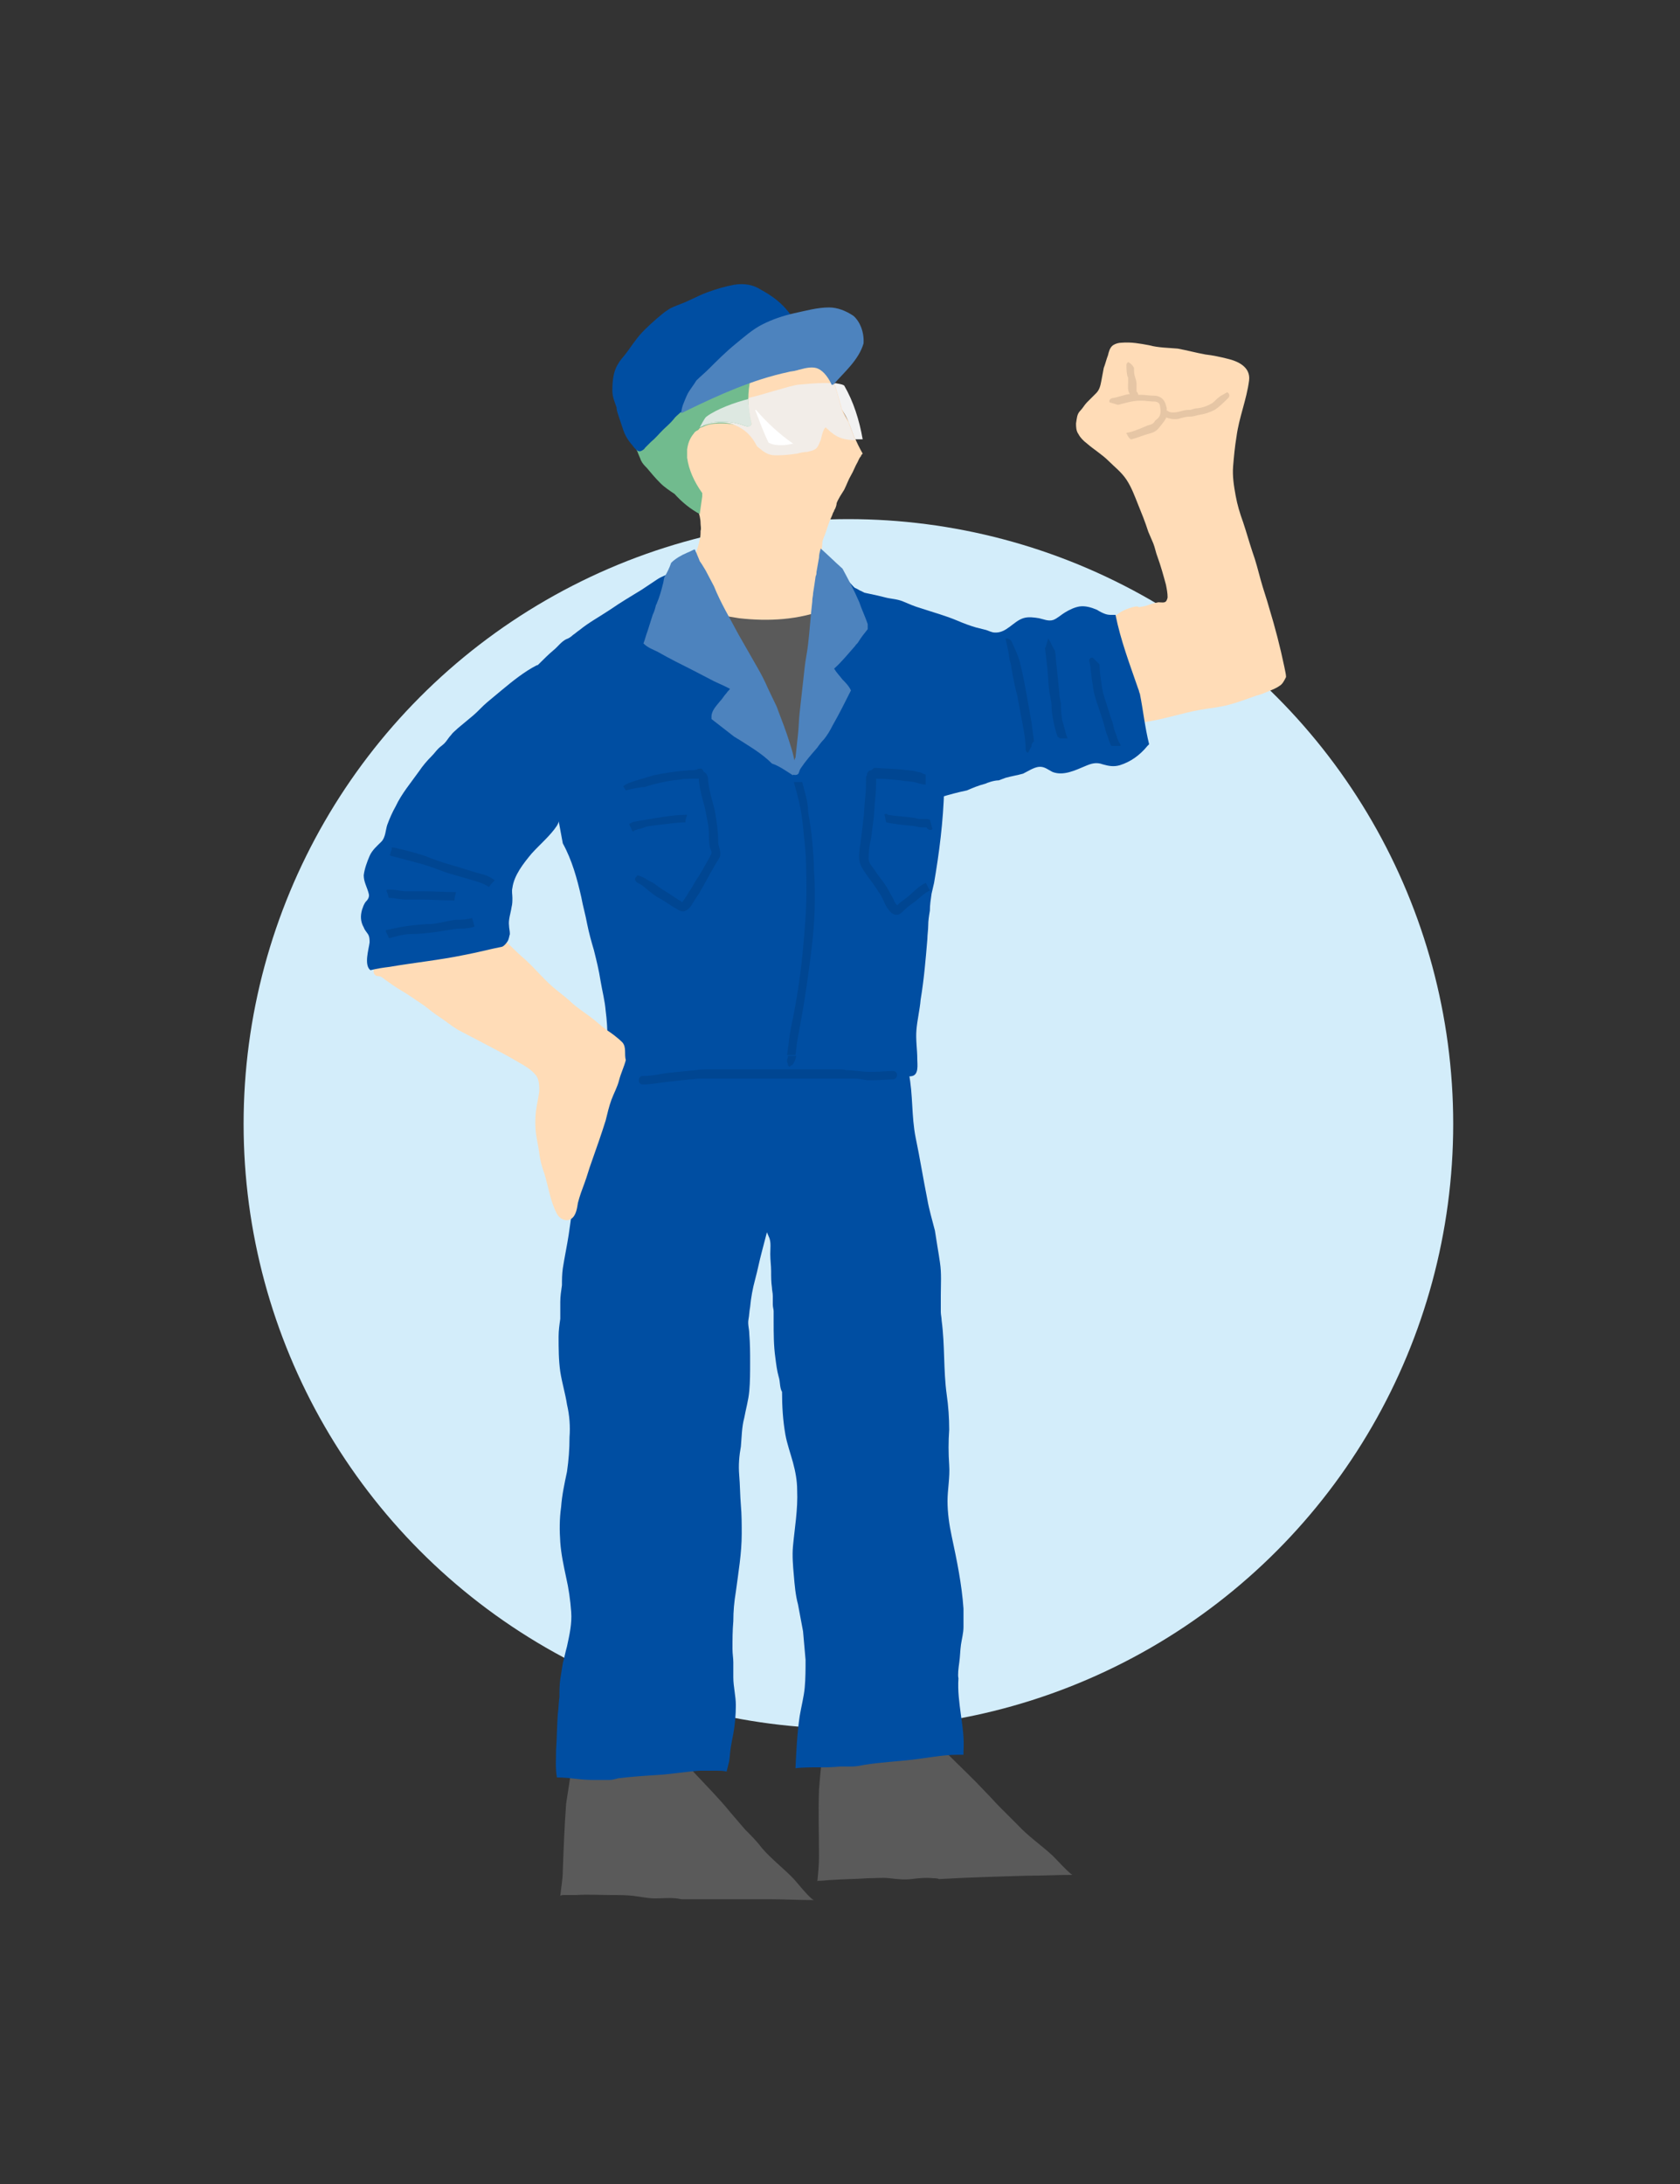 <?xml version="1.0" encoding="utf-8"?>
<!-- Generator: Adobe Illustrator 24.3.0, SVG Export Plug-In . SVG Version: 6.00 Build 0)  -->
<svg version="1.0" id="レイヤー_2" xmlns="http://www.w3.org/2000/svg" xmlns:xlink="http://www.w3.org/1999/xlink" x="0px"
	 y="0px" width="200px" height="260px" viewBox="0 0 200 260" style="enable-background:new 0 0 200 260;" xml:space="preserve">
<rect x="0" y="0" width="200" height="260" fill="#333333" stroke="none"/>
<style type="text/css">
	.st0{fill:#D3EDFA;}
	.st1{fill:#FFDCB7;}
	.st2{fill:#004EA2;}
	.st3{fill:#5A5A5A;}
	.st4{fill:#71BB8E;}
	.st5{fill:#F2F2F2;}
	.st6{fill:#F2EDE8;}
	.st7{fill:#DDE8E1;}
	.st8{fill:#FFFFFF;}
	.st9{fill:#4D83BE;}
	.st10{fill:#004692;}
	.st11{fill:#E6C6A5;}
</style>
<g>
	<g id="レイヤー_1_1_">
		<circle class="st0" cx="101" cy="133.8" r="72"/>
	</g>
	<g>
		<path class="st1" d="M152.9,79.4c-0.5-2.4-1.1-4.7-1.8-7c-0.3-1.1-0.7-2.2-1-3.3c-0.3-1.1-0.6-2.3-1-3.4c-0.4-1.2-0.7-2.3-1.1-3.5
			c-0.4-1.1-0.7-2.1-0.9-3.2c-0.2-1.1-0.4-2.3-0.3-3.5c0.1-1.2,0.2-2.3,0.4-3.5c0.3-2.3,1.2-4.4,1.5-6.7c0.2-1.6-1.3-2.3-2.6-2.6
			c-0.8-0.2-1.7-0.4-2.6-0.5c-1.1-0.2-2.2-0.5-3.3-0.7c-1.1-0.1-2.3-0.1-3.4-0.4c-1.1-0.2-2.1-0.4-3.3-0.3c-0.3,0-0.7,0.1-1,0.3
			c-0.4,0.3-0.5,0.8-0.6,1.2c-0.2,0.5-0.3,1-0.5,1.5c-0.1,0.5-0.2,1.1-0.3,1.6c-0.1,0.5-0.2,1-0.6,1.4c-0.4,0.4-0.7,0.7-1.1,1.1
			c-0.3,0.3-0.5,0.7-0.8,1c-0.4,0.4-0.4,0.9-0.5,1.5c0,0.4,0,0.9,0.3,1.3c0.2,0.4,0.6,0.8,1,1.1c0.8,0.7,1.8,1.3,2.6,2.1
			c0.7,0.7,1.5,1.3,2.1,2.2c0.6,0.9,1,2,1.4,3c0.2,0.5,0.4,1,0.6,1.5c0.2,0.5,0.4,1.1,0.6,1.7c0.2,0.5,0.4,0.9,0.6,1.4
			c0.2,0.5,0.3,1.1,0.5,1.6c0.4,1.1,0.7,2.2,1,3.3c0.1,0.5,0.2,1,0.2,1.5c0,0.1-0.1,0.4-0.2,0.5c-0.2,0.2-0.6,0.1-0.9,0.1
			c-0.5,0.1-0.9,0.2-1.4,0.4c-0.3,0.1-0.6,0.1-0.9,0.2c-0.1-0.1-0.2-0.1-0.4-0.1c-1,0.2-1.9,0.6-2.6,1.3c-0.3,0.3-0.6,0.7-0.8,1.1
			c-0.2,0.5-0.1,1-0.1,1.5c0.3,2.3,0.9,4.5,1.5,6.7c0.2,0.8,0.5,1.7,0.8,2.5c0.1,0.3,0.3,0.6,0.6,0.7c0.4,0.1,0.9,0,1.4,0
			c2.4-0.3,4.6-1.1,6.9-1.5c1.1-0.2,2.3-0.3,3.4-0.6c1.1-0.3,2.2-0.7,3.3-1.1c0.5-0.1,0.9-0.3,1.4-0.5c0.5-0.2,1-0.4,1.4-0.7
			c0.3-0.2,0.5-0.6,0.7-1C153.1,80.3,153,79.9,152.9,79.4"/>
		<path class="st2" d="M135.7,82.6c-0.1-0.2-0.1-0.4-0.2-0.6c-1-2.9-2.1-5.8-2.7-8.8c-0.1,0-0.2,0-0.3,0c0,0-0.1,0-0.1,0
			c-0.3,0-0.5,0-0.8-0.1c-0.3-0.1-0.7-0.3-1-0.5c-0.7-0.3-1.4-0.5-2.1-0.4c-0.6,0.1-1.2,0.4-1.7,0.7c-0.5,0.3-0.9,0.7-1.4,0.9
			c-0.6,0.2-1.2-0.1-1.7-0.2c-0.6-0.1-1.3-0.2-1.9,0c-1.2,0.4-2,1.8-3.4,1.7c-0.3,0-0.7-0.2-1-0.3c-0.4-0.1-0.8-0.2-1.2-0.3
			c-0.7-0.2-1.5-0.5-2.2-0.8c-1.4-0.6-2.9-1-4.4-1.5c-0.7-0.2-1.4-0.5-2.1-0.8c-0.7-0.3-1.5-0.3-2.2-0.5c-0.7-0.2-3.2-0.7-3.2-0.7
			s0.3,1.3,0.3,1.6c1,2.2,2,4.4,2.9,6.7c1,2.4,1.9,4.8,2.9,7.2c0.9,2.4,2,4.7,3,7.1c0.3,0.6,0.6,1.3,0.8,1.9c1-0.3,2.1-0.6,3.1-0.8
			c0.7-0.3,1.4-0.6,2.2-0.8c0.2-0.1,1-0.4,1.6-0.4c0.3-0.1,0.5-0.2,0.8-0.3c0.7-0.2,1.4-0.3,2.1-0.5c0.6-0.3,1.2-0.7,1.8-0.8
			c0.7-0.1,1.1,0.3,1.7,0.6c1.3,0.5,2.7-0.2,3.9-0.7c0.7-0.3,1.3-0.5,2.1-0.2c0.7,0.2,1.3,0.3,2,0.1c1.3-0.4,2.4-1.2,3.3-2.3
			c0.1-0.1,0.1-0.1,0.2-0.2C136.3,86.6,136.1,84.6,135.7,82.6"/>
		<path class="st3" d="M97.6,223.9c0.5,0,1-0.1,1.5-0.1c1.4-0.1,2.8-0.1,4.2-0.2c0.9,0,1.8-0.1,2.6,0c0.9,0.1,1.7,0.2,2.6,0.1
			c0.8-0.1,1.7-0.2,2.6-0.1c0.2,0,0.5,0,0.7,0.1c3.5-0.2,7-0.3,10.5-0.4c1.8,0,3.6-0.1,5.4-0.1c-0.1,0-0.1-0.1-0.2-0.1
			c-0.8-0.7-1.5-1.5-2.2-2.2c-1.3-1.2-2.9-2.3-4.1-3.6c-0.7-0.7-1.4-1.4-2.1-2.1c-0.7-0.7-1.3-1.4-1.9-2c-1.4-1.5-2.9-2.9-4.3-4.3
			c-0.3-0.3-0.6-0.6-0.9-1c-0.3,0.1-0.7,0.2-1,0.3c-0.7,0.2-1.4,0.3-2.1,0.4c-1.5,0.2-3.1,0.2-4.6,0.2c-1.6,0-3.1,0-4.7,0.2
			c-0.6,0.1-1.1,0.2-1.6,0.2c0,0-0.1,0-0.1,0c-0.2,1.3-0.3,2.6-0.4,3.9c-0.1,2.6,0,5.3,0,7.9c0,1-0.1,2-0.2,3
			C97.3,223.9,97.4,223.9,97.6,223.9z"/>
		<path class="st3" d="M67.1,225.6c0.5,0,1,0,1.5,0c1.4-0.1,2.8,0,4.2,0c0.9,0,1.8,0,2.6,0.1c0.9,0.1,1.7,0.3,2.6,0.3
			c0.8,0,1.7-0.1,2.5,0c0.2,0,0.5,0.1,0.7,0.1c3.5,0,7,0,10.4,0c1.8,0,3.5,0.1,5.3,0.1c-0.1,0-0.1-0.1-0.2-0.1
			c-0.8-0.7-1.4-1.5-2.1-2.3c-1.2-1.3-2.7-2.4-3.9-3.8c-0.6-0.8-1.3-1.5-2-2.2c-0.6-0.7-1.2-1.4-1.8-2.1c-1.3-1.6-2.7-3-4.1-4.5
			c-0.3-0.3-0.6-0.7-0.8-1c-0.3,0.1-0.7,0.1-1,0.2c-0.7,0.2-1.4,0.2-2.1,0.3c-1.5,0.1-3,0.1-4.6,0c-1.5-0.1-3.1-0.1-4.6,0
			c-0.6,0-1.1,0.1-1.6,0.1c0,0-0.1,0-0.1,0c-0.2,1.3-0.4,2.6-0.6,3.9c-0.2,2.6-0.3,5.3-0.4,8c0,1-0.2,2-0.3,3
			C66.8,225.6,67,225.6,67.1,225.6z"/>
		<path class="st1" d="M101.1,50.3c-0.3-0.5-0.6-1-0.8-1.5c0,0,0-0.1,0-0.1c-0.2-0.7-0.4-1.4-0.6-2.1c-0.2-0.6-0.4-1.1-0.6-1.7
			c-0.2-0.6-0.5-1.1-1-1.4c-0.1,0-0.1,0-0.1-0.1c0,0-0.1-0.1-0.1-0.1c-0.2-0.1-0.4-0.2-0.6-0.3c-0.6-0.4-1.4-0.3-2-0.1
			c-0.4-0.1-0.9,0-1.3,0c-0.8,0.1-1.5,0.4-2.3,0.5c-0.8,0-1.5,0.2-2.2,0.4c-0.1,0-0.2,0.1-0.3,0.2c-0.6,0.1-1.1,0.3-1.7,0.5
			c-1.1,0.4-2.1,1-3,1.7c-0.5,0.4-0.9,0.7-1.3,1.1c-0.4,0.4-0.8,0.7-1.1,1.2c-0.3,0.5-0.5,1-0.7,1.6c-0.2,0.6-0.4,1.2-0.5,1.8
			c-0.2,1.2,0,2.5,0.3,3.7c0.3,1.2,0.7,2.3,1.2,3.5c0.4,1,1,2.1,1,3.2c0,0.3,0.1,0.6,0,0.9c0,0.3,0,0.7-0.1,1
			c-0.1,0.6-0.3,1.2-0.5,1.8c-0.1,0.3-0.2,0.5-0.3,0.8c-0.2,0.4-0.3,0.8-0.4,1.2c-0.3,0.8-0.6,1.5-1,2.2c-0.7,1.4-1.2,2.9-1.1,4.5
			c0,0.7,0.4,1.4,0.8,2c0.4,0.6,0.7,1.2,1.2,1.8c0.5,0.5,1.1,0.9,1.7,1.2c0.7,0.4,1.5,0.7,2.3,0.9c0.9,0.2,1.7,0.2,2.6,0.3
			c0.8,0.1,1.6,0.1,2.4,0.1c1.5,0,3.1-0.2,4.5-0.8c1.4-0.5,2.3-1.5,2.7-2.9c0.2-0.7,0.2-1.5,0.1-2.3c-0.1-0.7-0.4-1.3-0.6-1.9v0
			c-0.3-2.8,0.2-8.4,0.2-8.5c0,0,0-0.1,0-0.1c0.1-0.4,0.3-0.8,0.4-1.1c0.2-0.6,0.4-1.3,0.7-1.9c0.1-0.2,0.1-0.3,0.2-0.5
			c0.1-0.1,0.1-0.3,0.2-0.4c0.1-0.2,0.2-0.5,0.2-0.7l0,0c0.1-0.3,0.3-0.6,0.4-0.8c0.2-0.3,0.3-0.5,0.5-0.8c0.3-0.6,0.5-1.2,0.8-1.7
			c0.3-0.5,0.5-1.1,0.8-1.6c0.1-0.2,0.2-0.5,0.4-0.7c0-0.1,0.1-0.2,0.2-0.3C101.9,52.6,101.5,51.5,101.1,50.3"/>
		<path class="st4" d="M89.1,48.2c-0.1-1.7,0.2-3.5,0.9-5.1c0,0-0.1,0-0.1,0c0,0,0.1,0,0.1,0c0.2-0.4,0.4-0.8,0.6-1.2
			c-0.5,0.1-1,0.2-1.4,0.4c-1.5,0.4-3.1,0.7-4.5,1.3c-0.7,0.3-1.4,0.6-2.2,0.9c-0.7,0.2-1.4,0.5-2.1,0.8c-1.3,0.5-2.6,1.4-3.6,2.3
			c-1,0.9-1.5,2.5-1.5,3.8c0,0.8,0.2,1.7,0.6,2.4c0.1,0.3,0.3,0.7,0.4,1c0.2,0.4,0.4,0.6,0.7,0.9c0.5,0.6,1,1.2,1.6,1.8
			c0.5,0.5,1.1,0.9,1.7,1.3c0.9,1,1.9,1.8,3,2.4c0.1-0.7,0.2-1.4,0.3-2.1c0-0.1,0-0.3,0-0.4l0,0c-0.5-0.7-0.9-1.4-1.2-2.1
			c-0.3-0.7-0.5-1.4-0.6-2.1c0-0.2,0-0.3,0-0.5c0-0.1,0-0.3,0-0.4c0,0,0-0.1,0-0.1c0.1-0.7,0.3-1.3,0.8-1.9c0.1-0.2,0.3-0.3,0.5-0.4
			c0,0,0.1-0.1,0.1-0.1c0.1-0.2,0.3-0.2,0.5-0.3c0.6-0.3,1.3-0.4,2-0.4c0.1,0,0.2,0,0.3,0c0.9,0,1.8,0.2,2.6,0.5
			c0.1,0,0.3,0.1,0.4,0.1c0.1,0,0.2-0.1,0.3-0.2l0.1-0.1C89.3,49.8,89.2,49,89.1,48.2"/>
		<path class="st3" d="M100.8,72.6c-0.1-0.4-0.3-0.7-0.4-1.1c-0.6,0.4-1.3,0.7-2,1c-3.3,1.3-6.9,1.5-10.4,1.1
			c-2.8-0.4-5.5-1.2-8.1-2.3c-0.1,0.3-0.2,0.7-0.2,1c-0.2,0.9-0.2,1.9-0.1,2.9c0.1,1,0.3,1.9,0.4,2.9c0.2,1,0.3,1.9,0.5,2.9
			c0.4,1.8,1.1,3.6,1.6,5.4c0.6,1.8,1.2,3.7,1.9,5.5c0.6,1.7,1.4,3.4,2.1,5c0.7,1.6,1.5,3.2,2.5,4.6c0.5,0.6,1,1.2,1.6,1.7
			c0.5,0.5,1,1,1.7,1.3c1.2,0.4,2-0.9,2.6-2.1c1.6-3.2,3-6.6,4.2-10.1c0.6-1.9,1.3-3.7,1.8-5.6c0.6-1.9,1.1-3.7,1.4-5.7
			c0.3-1.9,0.4-3.9-0.1-5.7C101.6,74.3,101.2,73.5,100.8,72.6"/>
		<path class="st2" d="M112.4,93.9c0-0.9-0.1-1.8-0.2-2.7c-0.1-0.4-0.2-0.9-0.3-1.3c-0.1-0.4-0.3-0.8-0.4-1.2
			c-0.2-0.9-0.4-1.8-0.7-2.8c-0.3-0.9-0.6-1.8-0.8-2.8c-0.1-0.5-0.3-0.9-0.5-1.3c-0.2-0.4-0.3-0.9-0.4-1.3c-0.4-0.9-0.9-1.8-1.4-2.7
			c-0.3-0.4-0.5-0.9-0.7-1.3c-0.1-0.2-0.2-0.4-0.2-0.6c-0.4-0.9-1-1.8-1.5-2.7c-0.2-0.5-0.5-0.9-0.7-1.4c-0.1-0.1-0.2-0.2-0.3-0.3
			c-0.1-0.2-0.3-0.2-0.4-0.2c0,0-0.1-0.1-0.1-0.1c-0.1-0.2-1-0.7-1.2-0.8c-0.3-0.1-0.5-0.3-0.8-0.4c-0.2-0.1-0.8-0.9-1.1-1.1
			c-0.2-0.1-0.3,0-0.3,0c-0.1,0.1-0.1,0.1-0.3,0.1l-0.1,0c-0.5,3.5-1,7-1.6,10.5c-0.7,3.8-1.4,7.8-3.2,11.3
			c-0.1,0.2-0.2,0.3-0.3,0.5c-0.4-0.5-1-0.9-1.5-1.3c-0.5-0.5-1.1-0.9-1.6-1.5c-0.2-0.3-0.4-0.6-0.7-0.9c-0.2-0.3-0.5-0.6-0.7-0.9
			c-0.1-0.1-0.2-0.2-0.3-0.2c-0.6-1.3-1.2-2.7-1.8-4c-0.8-1.8-1.8-3.6-2.6-5.4c-0.8-1.7-1.5-3.5-2.5-5.2c-0.5-0.8-1.2-1.6-1.7-2.4
			c0-0.3,0-0.7,0-1c0-0.2-0.2-0.3-0.3-0.4c0,0-0.1,0-0.1,0c-0.1,0-0.3,0-0.4,0c-0.1,0.1-0.2,0.2-0.2,0.3c-0.1-0.2-0.3-0.3-0.5-0.2
			c-0.6,0.2-1.2,0.4-1.8,0.8c-0.6,0.4-1.2,0.8-1.8,1.2c-1.3,0.8-2.5,1.5-3.8,2.4c-1.2,0.8-2.5,1.5-3.6,2.4c-0.3,0.2-0.5,0.4-0.8,0.6
			c-0.2,0.2-0.5,0.4-0.8,0.5c-0.6,0.3-1,0.9-1.5,1.3c-0.6,0.5-1.2,1.1-1.8,1.7c-0.3,0.3-0.5,0.6-0.8,0.9c-0.3,0.3-0.4,0.6-0.6,0.9
			c-0.2,0.3-0.2,0.7,0.2,0.8c0.1,0,0.1,0,0.1,0c1,3.5,1.8,7,2.5,10.6c0.5,2.7,1,5.4,1.5,8.1c1.1,2,1.7,4.2,2.2,6.4
			c0.2,1.1,0.5,2.1,0.7,3.2c0.2,1,0.5,2.1,0.8,3.1c0.3,1.2,0.6,2.4,0.8,3.7c0.2,1.2,0.5,2.3,0.6,3.5c0.3,2.3,0.3,4.6-0.1,6.8
			c-0.1,0.4-0.1,0.8-0.2,1.1c2.8,0,5.6-0.1,8.4-0.2c6.3-0.2,12.6-0.4,18.9-0.2c2.2,0.1,4.5,0.1,6.7,0.1c0.5,0.1,0.9,0.2,1.4,0.2
			c0.4,0,1,0.1,1.4,0c0.8-0.2,0.6-1.4,0.6-2c0-1.2-0.2-2.3-0.1-3.5c0.1-1.2,0.4-2.4,0.5-3.6c0.4-2.4,0.6-4.8,0.8-7.2
			c0-0.5,0.1-1.1,0.1-1.6c0-0.6,0.1-1.2,0.2-1.8c0-0.7,0.1-1.3,0.2-2c0.1-0.4,0.2-0.9,0.3-1.3C111.8,101.6,112.3,97.8,112.4,93.9"/>
		<path class="st5" d="M99.3,45.6c0.1,0.3,0.2,0.6,0.3,0.9c0.2,0.7,0.4,1.4,0.6,2.1c0,0,0,0.1,0,0.1c0.3,0.5,0.6,1,0.8,1.5
			c0.3,0.7,0.5,1.4,0.8,2.1c0,0,0,0,0,0c0.3,0,0.6,0,0.9,0c-0.4-2.3-1.1-4.5-2.2-6.4c-0.3-0.2-0.7-0.2-1.1-0.3
			C99.5,45.7,99.4,45.7,99.3,45.6"/>
		<path class="st6" d="M98.1,45.6c-0.9,0-2,0.1-3.1,0.2c-0.9,0.1-4.6,1.3-5.6,1.5c-0.1,0-0.2,0.1-0.3,0.1c0,0.2,0,0.5,0,0.7
			c0,0.8,0.2,1.6,0.4,2.4l-0.1,0.1c-0.1,0.1-0.2,0.1-0.3,0.2c-0.1,0-0.3-0.1-0.4-0.1c-0.8-0.3-1.7-0.5-2.6-0.5c-0.1,0-0.2,0-0.3,0
			c-0.1,0-0.1,0-0.2,0c-0.7,0-1.3,0.1-1.8,0.4c-0.2,0-0.4,0.1-0.5,0.3c0,0,0.7-0.5,2.2-0.6c0.2,0,0.3,0,0.5,0c0.7,0,1.3,0.2,1.9,0.5
			c1,0.5,1.7,1.3,2.2,2.3c0,0,0.1,0.1,0.1,0.1c0.6,0.5,1.2,1,2,1c0.2,0,0.3,0,0.5,0c0.7,0,1.5-0.1,2.2-0.2c0.4-0.1,0.8-0.2,1.2-0.2
			c0.3-0.1,0.6-0.1,0.9-0.3c0.4-0.2,0.5-0.7,0.7-1.1c0.1-0.4,0.2-0.9,0.4-1.3c0.1-0.1,0.1-0.2,0.2-0.2c0,0,0.1,0,0.1,0.1
			c0.2,0.1,0.4,0.4,0.6,0.5c0.8,0.7,1.8,0.9,2.8,0.9c-0.3-0.7-0.5-1.4-0.8-2.1c-0.3-0.5-0.6-1-0.8-1.5c0,0,0-0.1,0-0.1
			c-0.2-0.7-0.4-1.4-0.6-2.1c-0.1-0.3-0.2-0.6-0.3-0.9C99,45.6,98.6,45.6,98.1,45.6"/>
		<path class="st7" d="M89.1,47.5c-1.6,0.4-3.8,1.2-5,2.1c-0.2,0.1-0.8,1.3-0.8,1.3l0,0c0.1-0.2,0.3-0.2,0.5-0.3
			c0.5-0.3,1.2-0.4,1.8-0.4c0.1,0,0.1,0,0.2,0c0.1,0,0.2,0,0.3,0c0.9,0,1.8,0.2,2.6,0.5c0.1,0,0.3,0.1,0.4,0.1
			c0.1,0,0.2-0.1,0.3-0.2l0.1-0.1c-0.2-0.8-0.3-1.6-0.4-2.4C89.1,48,89.1,47.7,89.1,47.5"/>
		<path class="st8" d="M93.1,53c0.5,0,0.9-0.1,1.4-0.2l-0.1,0c-1.6-1.1-3.1-2.5-4.4-4l-0.1,0c0.5,1.3,1,2.7,1.6,3.9
			C92.1,53,92.6,53,93.1,53z"/>
		<path class="st2" d="M96.8,42.2c0,0,0-0.1,0-0.1c-0.2-0.9-0.6-1.7-1.1-2.4c-0.7-1-1.4-2.1-2.2-3c-0.8-0.9-1.8-1.6-2.9-2.2
			c-0.9-0.6-2-0.8-3.2-0.6c-1.1,0.2-2.1,0.5-3.2,0.9c-1.1,0.4-2.1,1-3.2,1.4c-0.5,0.2-1.1,0.4-1.5,0.7c-0.5,0.3-0.9,0.7-1.4,1.1
			c-0.9,0.8-1.8,1.6-2.5,2.6c-0.4,0.5-0.7,1-1.1,1.5c-0.3,0.4-0.7,0.8-0.9,1.2c-0.6,0.9-0.7,2.1-0.7,3.2c0,0.8,0.3,1.4,0.5,2
			c0,0.3,0.1,0.6,0.2,0.9c0.2,0.6,0.4,1.2,0.6,1.8c0.2,0.6,0.5,1.1,0.9,1.6c0.2,0.2,0.3,0.4,0.5,0.6c0.2,0.2,0.4,0.4,0.7,0.3
			c0.2-0.1,0.4-0.2,0.5-0.4c0.2-0.2,0.5-0.5,0.7-0.7c0.5-0.4,0.9-0.9,1.4-1.4c0.4-0.4,0.9-0.8,1.3-1.3c0.2-0.3,0.5-0.5,0.8-0.8
			c0.3-0.1,0.5-0.3,0.8-0.4c3.4-1.6,6.9-3.2,10.5-4.2c1.3-0.6,2.6-1.2,3.9-1.8c0,0.1,0,0.1,0,0.2c0,0.5,0.7,0.4,0.7,0
			C96.8,42.7,96.8,42.5,96.8,42.2z"/>
		<path class="st9" d="M101.6,37.6c-0.9-0.6-1.9-1-2.9-1c-1.4,0-2.8,0.4-4.2,0.7c-1.3,0.3-2.5,0.7-3.7,1.3c-1.2,0.6-2.2,1.5-3.3,2.4
			c-1.1,0.9-2.1,1.9-3.1,2.9c-0.5,0.5-1,0.9-1.5,1.4c-0.3,0.5-0.7,1-1,1.5c-0.2,0.4-0.4,0.9-0.6,1.4c-0.1,0.3-0.2,0.7-0.2,1
			c0.2-0.1,0.4-0.2,0.6-0.3c3.9-1.9,7.9-3.7,12.1-4.6c0.3-0.1,0.7-0.1,1-0.2c0.1,0,0.3-0.1,0.4-0.1c0.7-0.2,1.6-0.4,2.2-0.1
			c0.7,0.3,1.3,1.2,1.6,1.9c0,0,0.1,0,0.1,0c0,0,0.1,0,0.1,0c1.3-1.5,3-2.9,3.6-4.9C102.9,39.6,102.4,38.3,101.6,37.6z"/>
		<path class="st9" d="M94,88.4c-0.4-1.3-0.9-2.6-1.4-3.9c0-0.1-0.1-0.2-0.1-0.3c-0.4-0.8-0.7-1.5-1.1-2.3c-0.3-0.7-0.7-1.5-1.1-2.2
			c-0.8-1.4-1.6-2.8-2.4-4.2c-1-1.9-2.1-3.7-2.9-5.7l0,0c-0.3-0.6-0.7-1.3-1-1.9c-0.2-0.3-0.4-0.7-0.7-1.1c-0.1-0.3-0.3-0.7-0.4-1
			c-0.1-0.1-0.1-0.3-0.2-0.4c-0.3,0.1-0.6,0.3-0.9,0.4c-0.7,0.3-1.4,0.7-1.9,1.2c-0.2,0.6-0.5,1.2-0.8,1.7c-0.1,0.3-0.1,0.6-0.2,0.9
			c-0.2,0.8-0.4,1.5-0.7,2.2c0,0.1-0.1,0.2-0.1,0.2c-0.1,0.4-0.2,0.8-0.4,1.2c-0.2,0.6-0.4,1.3-0.6,1.9c-0.2,0.5-0.3,1-0.5,1.5l0,0
			c0.5,0.5,1.1,0.7,1.7,1c1.4,0.8,2.8,1.5,4.2,2.2c0.8,0.4,1.7,0.9,2.5,1.3c0.4,0.2,0.9,0.4,1.3,0.6c0.2,0.1,0.4,0.2,0.6,0.3
			c-0.1,0.2-0.3,0.3-0.4,0.5c-0.3,0.3-0.5,0.7-0.8,1c-0.4,0.5-1,1.1-1,1.8c0,0.1,0,0.2,0,0.3c0.9,0.7,1.8,1.4,2.7,2.1
			c0.2,0.1,0.3,0.2,0.5,0.3c1.4,0.9,2.8,1.7,4,2.9c0.9,0.3,1.7,0.9,2.5,1.4c0-0.1,0.1-0.1,0.1-0.2c0.1-0.1,0.1-0.2,0.2-0.3
			C94.7,90.8,94.4,89.6,94,88.4z"/>
		<path class="st9" d="M103.3,74.3c-0.3-0.9-0.7-1.7-1-2.6c-0.6-1.4-1.3-2.7-2-4c-0.9-0.8-1.7-1.6-2.6-2.4c-0.1,0.4-0.2,0.7-0.2,1.1
			c-0.1,0.6-0.2,1.1-0.3,1.7c0,0.2,0,0.3-0.1,0.5l0,0c-0.1,0.7-0.2,1.4-0.3,2c0,0.3-0.1,0.6-0.1,0.9c0,0.1,0,0.1,0,0.1
			c-0.2,1.7-0.3,3.4-0.5,5.1c-0.1,0.9-0.3,1.8-0.4,2.7c-0.1,0.9-0.2,1.8-0.3,2.7c-0.1,0.9-0.2,1.8-0.3,2.7c-0.1,0.8-0.1,1.7-0.2,2.6
			c-0.1,0.9-0.2,1.9-0.3,2.8c-0.1,0.1-0.1,0.3-0.2,0.5c-0.1,0.2-0.1,0.4-0.2,0.6l0,0.1c0,0.1-0.1,0.1-0.1,0.2c0,0.1-0.1,0.2,0,0.3
			c0,0.1,0.1,0.2,0.2,0.3c0.2,0.1,0.6,0.1,0.7-0.2c0-0.1,0.1-0.2,0.1-0.3c0-0.1,0.1-0.1,0.1-0.2c0.6-0.9,1.3-1.7,2-2.5
			c0.2-0.3,0.5-0.7,0.8-1c0.4-0.5,0.7-1,1-1.6c0.8-1.4,1.5-2.8,2.2-4.2c-0.2-0.5-0.7-1-1-1.3c-0.3-0.4-0.7-0.8-1-1.3
			c0.9-0.8,1.7-1.8,2.5-2.7c0.1-0.2,0.3-0.3,0.4-0.5c0.3-0.5,0.7-1,1.1-1.5C103.3,74.7,103.3,74.5,103.3,74.3z"/>
		<path class="st2" d="M114.2,197.9c0.1-0.7,0.1-1.4,0.2-2.1c0.1-0.7,0.3-1.4,0.3-2.1c0-0.7,0-1.4,0-2.2c-0.2-2.9-0.8-5.8-1.4-8.6
			c-0.3-1.4-0.5-2.8-0.5-4.2c0-1.4,0.3-2.8,0.2-4.3c-0.1-1.4-0.1-2.8,0-4.2c0-1.4-0.1-2.8-0.3-4.2c-0.4-2.9-0.2-5.8-0.6-8.8
			c0-0.3-0.1-0.7-0.1-1c0-0.7,0-1.4,0-2c0-1.3,0.1-2.6-0.1-3.9c-0.1-0.7-0.2-1.3-0.3-1.9c-0.1-0.6-0.2-1.3-0.3-1.9
			c-0.3-1.2-0.7-2.5-0.9-3.7c-0.5-2.5-0.9-5-1.4-7.4c-0.5-2.5-0.3-5.1-0.8-7.6c-0.2-0.8-0.2-2-1-2.5c-0.4-0.2-0.8-0.2-1.2-0.2
			c-0.7,0.1-1.3,0.1-2,0.1c-2.6,0.1-5.1,0.4-7.7,0.5c-1.3,0-2.6,0-4,0c-1.3,0-2.6,0-4,0c-2.6,0.1-5.3,0.3-7.9,0.3
			c-1.4,0-2.8,0-4.2,0.1c-1.1,0.1-2.3,0.1-3.4,0.4c-1,0.2-1.9,0.7-2.4,1.7c-0.5,1-0.4,2.2-0.5,3.3c0,0.1,0,0.2,0,0.2
			c-0.2,1-0.4,2.1-0.5,3.1c-0.1,0.7-0.1,1.4-0.1,2.1c0,0.7-0.2,1.4-0.3,2.1c-0.1,0.7-0.2,1.3-0.4,1.9c-0.2,0.6-0.2,1.3-0.3,1.9
			c-0.2,1.4-0.4,2.8-0.6,4.2c-0.2,1.3-0.5,2.7-0.7,4c-0.1,0.7-0.1,1.4-0.1,2c-0.1,0.7-0.2,1.3-0.2,2c0,0.7,0,1.4,0,2
			c-0.1,0.7-0.2,1.4-0.2,2.1c0,1.4,0,2.8,0.2,4.2c0.2,1.3,0.6,2.6,0.8,3.9c0.3,1.3,0.4,2.6,0.3,3.9c0,1.4-0.1,2.7-0.3,4.1
			c-0.3,1.4-0.6,2.8-0.7,4.2c-0.2,1.4-0.2,2.8-0.1,4.2c0.1,1.4,0.4,2.8,0.7,4.2c0.3,1.3,0.5,2.7,0.6,4.1c0.1,1.4-0.2,2.7-0.5,4.1
			c-0.2,0.7-0.3,1.3-0.5,2c-0.1,0.6-0.2,1.3-0.3,1.9c-0.1,0.7-0.1,1.4-0.1,2.1c-0.1,0.7-0.1,1.4-0.2,2.1c-0.1,1.4-0.1,2.8-0.2,4.2
			c0,1.1-0.1,2.2,0.1,3.3c0.9,0,1.7,0.1,2.6,0.2c0.8,0.1,1.6,0.1,2.4,0.1c0.4,0,0.8,0,1.2,0c0.4,0,0.7-0.1,1.1-0.2
			c1.6-0.2,3.2-0.3,4.8-0.4c1.6-0.1,3.3-0.4,4.9-0.5c0.4,0,0.8,0,1.2,0c0.3,0,0.6,0,0.9,0c0.3,0,0.7,0,1.1,0.1
			c0.1-0.4,0.2-0.8,0.3-1.2c0.1-0.6,0.1-1.1,0.2-1.7c0.1-0.6,0.2-1.1,0.3-1.6c0.2-1.1,0.3-2.3,0.3-3.4c0-1.1-0.3-2.2-0.3-3.3
			c0-0.6,0-1.2,0-1.8c0-0.5-0.1-1-0.1-1.6c0-1.1,0-2.2,0.1-3.3c0-1.2,0.1-2.3,0.3-3.5c0.3-2.3,0.7-4.6,0.7-6.9c0-1.1,0-2.3-0.1-3.4
			c-0.1-1.2-0.1-2.4-0.2-3.6c-0.1-1.2,0-2.3,0.2-3.4c0.1-1.1,0.1-2.3,0.4-3.4c0.2-1.1,0.5-2.1,0.6-3.2c0.1-1.1,0.1-2.3,0.1-3.4
			c0-1.1,0-2.2-0.1-3.4c0-0.6-0.2-1.1-0.1-1.7c0.1-0.5,0.1-1,0.2-1.5c0.1-1.1,0.3-2.2,0.6-3.3c0.3-1.1,0.5-2.2,0.8-3.3
			c0.2-0.8,0.4-1.5,0.6-2.3c0.1,0.2,0.2,0.5,0.3,0.7c0.2,0.6,0.1,1.2,0.1,1.9c0,0.7,0.1,1.4,0.1,2c0,0.7,0,1.3,0.1,2
			c0,0.3,0.1,0.6,0.1,1c0,0.3,0,0.6,0,1c0,0.3,0.1,0.6,0.1,0.8c0,0.4,0,0.8,0,1.2c0,1.4,0,2.9,0.2,4.3c0.1,0.8,0.2,1.6,0.4,2.3
			c0.2,0.6,0.1,1.3,0.4,1.8c0,1.7,0.1,3.4,0.4,5.1c0.2,1.1,0.6,2.2,0.9,3.3c0.3,1.1,0.5,2.2,0.5,3.3c0.1,2.3-0.3,4.5-0.5,6.7
			c-0.1,1.1,0,2.3,0.1,3.4c0.1,1.2,0.2,2.4,0.5,3.5c0.2,1.1,0.4,2.1,0.6,3.2c0.1,1.1,0.2,2.3,0.3,3.4c0,1.1,0,2.2-0.1,3.3
			c-0.1,1.1-0.4,2.2-0.6,3.4c-0.3,2-0.4,4.1-0.5,6.2c0.9-0.1,1.8-0.1,2.6-0.1c0.9,0,1.8,0,2.7-0.1c0.2,0,0.4,0,0.6,0
			c0.3,0,0.5,0,0.8,0c0.5,0,1-0.1,1.5-0.2c1.9-0.3,3.8-0.4,5.6-0.6c1.8-0.2,3.7-0.6,5.5-0.6c0.2,0,0.5,0,0.7,0c0-0.1,0-0.3,0-0.4
			c0.1-1.5-0.1-2.9-0.3-4.3c-0.2-1.5-0.4-2.9-0.3-4.4C114,199.4,114.1,198.6,114.2,197.9"/>
		<path class="st1" d="M74.1,124.1c-0.6-0.6-1.3-1.1-1.9-1.5c-0.7-0.5-1.3-1.1-2-1.6c-0.7-0.5-1.4-1-2-1.5c-0.6-0.6-1.3-1.1-1.9-1.6
			c-1.4-1.1-2.4-2.4-3.7-3.6c-1.3-1.1-2.5-2.4-3.8-3.6c-0.6-0.6-1.1-1.3-2-1.2c-0.9,0.1-1.7,0.4-2.5,0.7c-1.6,0.4-3.3,0.8-4.9,1.3
			c-1.5,0.5-3.2,1.2-4.4,2.3c-0.5,0.5-0.6,1-0.5,1.6c0,0,0,0.1,0,0.1c-0.1,0.3,0.1,0.7,0.5,0.7c0.3,0,0.6,0.2,0.8,0.4
			c0.3,0.2,0.7,0.5,1,0.7c0.7,0.5,1.5,0.9,2.2,1.4c0.7,0.5,1.4,0.9,2,1.4c0.6,0.5,1.2,0.9,1.8,1.3c0.7,0.5,1.3,1,2.1,1.4
			c0.8,0.4,1.5,0.8,2.3,1.2c1.5,0.8,3.1,1.6,4.6,2.5c0.7,0.4,1.4,0.8,1.9,1.4c0.5,0.5,0.5,1.3,0.5,2c-0.1,0.8-0.3,1.6-0.4,2.4
			c-0.1,0.9-0.1,1.8,0,2.6c0.1,0.8,0.3,1.6,0.4,2.4c0.1,0.8,0.3,1.6,0.6,2.4c0.5,1.6,0.7,3.3,1.5,4.8c0.3,0.6,1.1,1,1.7,0.6
			c0.6-0.4,0.7-1.3,0.8-1.9c0.2-0.8,0.5-1.6,0.8-2.4c0.3-0.8,0.5-1.6,0.8-2.4c0.6-1.7,1.2-3.4,1.7-5c0.2-0.8,0.4-1.7,0.7-2.5
			c0.3-0.8,0.7-1.5,0.9-2.3c0.2-0.8,0.6-1.6,0.8-2.4C74.3,125.5,74.6,124.7,74.1,124.1"/>
		<path class="st2" d="M66.8,93.3c-0.1-1.8-0.3-3.5-0.6-5.2c-0.2-1.7-0.5-3.4-0.8-5c-0.1-0.4-0.2-0.8-0.3-1.2
			c-0.1-0.3-0.3-0.7-0.3-1c0-0.1-0.1-0.2-0.1-0.3c0.1-0.4-0.3-1.6-0.8-1.4c-1.4,0.7-2.9,1.9-4.1,2.9c-0.6,0.5-1.2,1-1.8,1.5
			c-0.6,0.5-1.1,1.1-1.7,1.6c-0.6,0.5-1.2,1-1.8,1.5c-0.3,0.3-0.6,0.5-0.8,0.8c-0.3,0.3-0.5,0.7-0.8,1c-0.2,0.2-0.5,0.4-0.7,0.6
			c-0.3,0.3-0.5,0.6-0.8,0.9c-0.6,0.6-1.1,1.2-1.5,1.8c-1,1.4-2.1,2.7-2.8,4.2c-0.4,0.7-0.7,1.4-1,2.2c-0.2,0.6-0.2,1.5-0.7,2
			c-0.5,0.5-1.1,1-1.4,1.7c-0.3,0.7-0.6,1.5-0.7,2.3c0,0.8,0.4,1.4,0.6,2.2c0.1,0.4-0.1,0.7-0.4,1c-0.2,0.3-0.3,0.6-0.4,0.9
			c-0.2,0.7-0.2,1.4,0.2,2.1c0.1,0.3,0.3,0.5,0.5,0.8c0.2,0.3,0.2,0.7,0.2,1c-0.1,0.8-0.7,2.7,0.1,3.3c0.8-0.2,1.5-0.3,2.3-0.4
			c2.9-0.5,5.9-0.8,8.8-1.4c1.6-0.3,3.1-0.7,4.6-1c0.2-0.1,0.4-0.3,0.6-0.6c0.2-0.3,0.2-0.6,0.3-0.9c0-0.4-0.1-0.7-0.1-1
			c-0.1-0.7,0.2-1.5,0.3-2.2c0.1-0.4,0.1-0.7,0.1-1.1c0-0.4-0.1-0.8,0-1.2c0.2-1.5,1.3-2.9,2.3-4.1c1-1.1,2.2-2.1,3-3.3
			c0.4-0.7,0.6-1.6,0.6-2.3C66.8,95.1,66.8,94.2,66.8,93.3"/>
		<path class="st10" d="M56.2,109.3c-0.2,0-0.3,0.1-0.5,0.1c-0.5,0.1-1,0.1-1.4,0.1c-1,0.1-1.9,0.4-2.9,0.5c-0.9,0-1.8,0.1-2.6,0.2
			c-0.9,0.1-1.8,0.3-2.7,0.5c-0.1,0-0.1,0-0.2,0.1c0.1,0.3,0.3,0.6,0.4,0.9l0,0c0.8-0.2,1.7-0.5,2.6-0.5c0.9,0,1.8-0.1,2.6-0.2
			c0.9-0.1,1.8-0.3,2.7-0.4c0.5-0.1,0.9,0,1.4-0.1c0.3,0,0.6-0.1,0.9-0.2C56.4,110,56.3,109.6,56.2,109.3"/>
		<path class="st10" d="M46.4,105.9c0,0-0.1,0-0.1,0c-0.1,0-0.2,0-0.3,0.1c0,0.1,0.1,0.2,0.1,0.3c0.1,0.2,0.1,0.4,0.2,0.6
			c0,0,0.1,0,0.1,0c0.6,0,1.3,0.2,1.9,0.2c0.7,0,1.4,0,2,0c1.3,0,2.6,0.1,3.8,0.1c0-0.3,0.1-0.7,0.2-1c-1.3,0-2.7-0.1-4-0.1
			c-0.7,0-1.4,0-2,0C47.7,106.1,47.1,105.9,46.4,105.9"/>
		<path class="st10" d="M46.8,100.9c-0.1,0-0.1,0-0.2,0c0,0.1,0.1,0.2,0,0.3c-0.1,0.2-0.1,0.4-0.2,0.6c0,0,0.1,0.1,0.2,0.1
			c1.1,0.3,2.3,0.6,3.4,0.9c1.1,0.3,2.1,0.7,3.2,1.1c1,0.3,2.1,0.6,3.1,0.9c0.6,0.2,1.4,0.4,1.9,0.8c0.2-0.3,0.4-0.5,0.7-0.8
			c-0.5-0.4-1.2-0.7-1.8-0.8c-1.1-0.3-2.2-0.7-3.3-1c-1.1-0.3-2.2-0.7-3.2-1.1c-1.2-0.4-2.4-0.7-3.7-1
			C46.9,100.9,46.9,100.9,46.8,100.9"/>
		<path class="st10" d="M119.9,76c-0.1,0-0.1,0-0.2,0c0.2,0.9,0.4,1.7,0.5,2.6c0.1,0.3,0.2,0.6,0.2,0.9c0.2,1.1,0.4,2.2,0.7,3.3
			c0.2,1.1,0.4,2.1,0.6,3.2c0.2,1.1,0.4,2.1,0.4,3.2c0,0.2,0.1,0.4,0.3,0.4c0-0.1,0.1-0.1,0.1-0.2c0.1-0.2,0.2-0.4,0.3-0.5
			c0,0,0,0,0,0c0,0,0,0,0,0l0-0.1c0,0,0-0.1,0-0.1c0-0.1,0.1-0.2,0.1-0.2c0-0.1,0.1-0.2,0.2-0.2c-0.1-0.8-0.2-1.5-0.3-2.3
			c-0.2-1.1-0.4-2.3-0.6-3.4c-0.2-1.1-0.4-2.2-0.7-3.4c-0.2-1-0.7-2-1.1-2.9C120.2,76.1,120,76,119.9,76"/>
		<path class="st10" d="M124.8,76c-0.1,0.3-0.2,0.6-0.3,1c0,0,0,0.1-0.1,0.1c0.1,0.9,0.2,1.7,0.3,2.6c0.1,1,0.1,2.1,0.3,3.1
			c0.1,0.5,0.2,1,0.2,1.5c0,0.5,0.1,1,0.2,1.5c0.1,0.6,0.3,1.3,0.5,1.9c0.1,0.1,0.2,0.1,0.3,0.2l0.1,0l0,0c0,0,0.1,0,0.1,0
			c0,0,0.1,0,0.1,0l0,0l0,0l0.1,0c0.1,0,0.1,0,0.2,0c0.1,0,0.1,0,0.2,0l0.1,0l0,0c-0.2-0.4-0.3-0.9-0.4-1.3
			c-0.1-0.4-0.3-0.9-0.3-1.3c-0.1-0.5-0.1-1-0.1-1.5c-0.1-0.5-0.2-1-0.2-1.4c-0.1-1-0.2-2-0.3-3c-0.1-0.6-0.1-1.3-0.2-1.9
			C125.3,77,125.1,76.5,124.8,76"/>
		<path class="st10" d="M129.9,78.3c-0.2,0.1-0.3,0.3-0.2,0.5c0.2,0.9,0.2,1.8,0.4,2.8c0.1,1,0.4,1.8,0.7,2.7
			c0.3,0.9,0.6,1.7,0.8,2.6c0.1,0.4,0.3,0.8,0.4,1.2c0.1,0.3,0.2,0.5,0.3,0.7c0.1,0,0.3,0,0.4,0c0.1,0,0.1,0,0.2,0
			c0.1,0,0.2,0,0.2,0c0,0,0.1,0,0.1,0l0,0l0.1,0l0.1,0c0-0.1,0-0.2-0.1-0.3c-0.2-0.3-0.3-0.6-0.4-1c-0.2-0.4-0.3-0.8-0.4-1.3
			c-0.1-0.4-0.3-0.8-0.4-1.2c-0.1-0.4-0.3-0.9-0.4-1.3c-0.3-0.8-0.5-1.6-0.6-2.5c-0.1-0.7-0.2-1.4-0.2-2.1c-0.1-0.1-0.2-0.2-0.3-0.3
			c-0.1-0.1-0.2-0.2-0.3-0.3c-0.1-0.1-0.1-0.1-0.2-0.2L129.9,78.3L129.9,78.3"/>
		<path class="st10" d="M83.4,91.5c-0.1,0-0.3,0-0.4,0.1c-0.3,0.1-0.7,0.1-1,0.1c-1.4,0.1-2.8,0.3-4.2,0.6c-0.7,0.2-1.3,0.4-2,0.6
			c-0.6,0.2-1.1,0.3-1.6,0.7c0.1,0.2,0.2,0.3,0.3,0.5c0.7-0.2,1.3-0.3,2-0.4c0,0,0,0,0.1,0c0,0,0.1,0,0.1,0c0.3-0.1,0.7-0.2,1-0.3
			c1.1-0.3,2.2-0.5,3.3-0.6c0.5-0.1,1.1-0.1,1.6-0.1c0.2,0,0.4,0,0.6,0c0,0.1,0,0.1,0,0.2c0.1,1.1,0.4,2.1,0.7,3.2
			c0.2,1.1,0.5,2.2,0.5,3.3c0,0.5,0,0.9,0.1,1.4c0,0.2,0.2,0.4,0.2,0.7c0,0.2-0.2,0.5-0.3,0.7c-0.5,0.9-1,1.8-1.6,2.7
			c-0.3,0.5-0.5,0.9-0.8,1.3c-0.2,0.4-0.5,0.8-0.7,1.1c-0.1,0.1-0.1,0.1-0.1,0.1c0,0-0.1,0-0.1-0.1c-0.2-0.1-0.4-0.2-0.5-0.3
			c-0.5-0.3-0.9-0.6-1.4-0.9c-0.5-0.3-0.9-0.6-1.3-0.9c-0.3-0.2-0.6-0.3-0.9-0.5c-0.3-0.2-0.7-0.4-1.1-0.5c-0.1,0.1-0.2,0.2-0.3,0.4
			c0,0.1,0,0.2,0.1,0.3c0,0.1,0.1,0.1,0.2,0.2c0.5,0.2,0.9,0.6,1.4,1c0.5,0.4,0.9,0.7,1.5,1c0.5,0.3,0.9,0.6,1.4,0.9
			c0.4,0.2,0.7,0.5,1.1,0.5c0,0,0.1,0,0.1,0c0.4-0.1,0.7-0.4,0.9-0.7c0.3-0.5,0.6-1,0.9-1.4c0.6-1,1.2-2.2,1.8-3.2
			c0.2-0.4,0.5-0.8,0.7-1.2c0.2-0.6-0.2-1.2-0.2-1.8c0-1.3-0.2-2.5-0.4-3.7c-0.3-1.2-0.7-2.4-0.8-3.6c0-0.4-0.1-0.8-0.5-1
			C83.6,91.5,83.5,91.5,83.4,91.5"/>
		<path class="st10" d="M81.8,97c-1.3,0-2.6,0.2-3.8,0.4c-0.6,0.1-1.2,0.2-1.8,0.3c-0.5,0.1-0.9,0.1-1.3,0.4
			c0.1,0.3,0.3,0.6,0.4,0.9c0.1,0,0.2-0.1,0.2-0.1c0.1-0.1,0.3-0.1,0.5-0.2c0.2,0,0.4-0.1,0.7-0.2c0.5-0.2,1.1-0.2,1.7-0.3
			c1.1-0.1,2.1-0.3,3.2-0.3C81.6,97.6,81.7,97.3,81.8,97"/>
		<path class="st10" d="M103.7,91.7c-0.3,0-0.5,0.3-0.5,0.6c0,0.1-0.1,0.1-0.1,0.2c0,0.8,0,1.6-0.1,2.5c-0.1,0.8-0.1,1.6-0.2,2.4
			c-0.1,0.8-0.2,1.7-0.3,2.5c-0.1,0.8-0.3,1.7-0.2,2.5c0.1,0.7,0.5,1.2,0.9,1.8c0.5,0.7,1,1.3,1.4,2c0.4,0.5,0.6,1.1,0.9,1.7
			c0.3,0.4,0.6,1,1.2,1c0.1,0,0.1,0,0.2,0c0.3-0.1,0.5-0.3,0.8-0.6c0.3-0.3,0.7-0.6,1-0.8c0.7-0.5,1.2-1.1,2-1.5
			c-0.2-0.3-0.3-0.6-0.5-0.9c-0.6,0.3-1.1,0.7-1.5,1.1c-0.5,0.5-1.1,0.9-1.6,1.3c-0.1,0.1-0.2,0.2-0.3,0.3l0,0l0,0
			c0-0.1-0.2-0.2-0.2-0.3c-0.1-0.1-0.2-0.3-0.2-0.4c-0.3-0.5-0.6-1.1-0.9-1.6c-0.4-0.6-0.9-1.2-1.3-1.8c-0.3-0.5-0.8-0.9-0.8-1.5
			c0-0.8,0.1-1.6,0.3-2.4c0.1-0.8,0.2-1.5,0.3-2.3c0.1-0.8,0.1-1.7,0.2-2.5c0.1-0.8,0.1-1.5,0.1-2.3c1,0,1.9,0.1,2.9,0.2
			c0.5,0.1,1,0.1,1.6,0.2c0.5,0.1,0.9,0.3,1.4,0.3l0-0.1c0-0.2,0-0.4,0-0.7c0-0.1,0-0.1,0-0.2l0,0l0-0.1l0-0.1
			c-0.2,0-0.3-0.1-0.5-0.2c-0.3-0.1-0.5-0.1-0.8-0.2c-0.5-0.1-1-0.1-1.6-0.2c-1.1-0.1-2.2-0.1-3.2-0.2l0,0L103.7,91.7
			C103.7,91.7,103.7,91.7,103.7,91.7"/>
		<path class="st10" d="M105.5,96.9c-0.1,0-0.2,0-0.2,0.1c0.1,0.3,0.1,0.6,0.2,0.9c0.9,0.2,1.9,0.3,2.9,0.4c0.5,0,0.9,0.2,1.4,0.2
			c0,0,0,0,0,0c0.1,0,0.3,0,0.4,0c0,0,0,0,0,0l0.1,0c0.1,0.2,0.3,0.3,0.4,0.3c0.1,0,0.2,0,0.3-0.1c-0.1-0.4-0.2-0.8-0.3-1.1
			c-0.1-0.1-0.3-0.1-0.5-0.1c0,0,0,0,0,0c-0.1,0-0.3,0-0.4,0c0,0,0,0,0,0c-0.3,0-0.5,0-0.8-0.1c-1.1-0.2-2.2-0.2-3.3-0.4
			C105.6,96.9,105.6,96.9,105.5,96.9"/>
		<path class="st10" d="M95.5,93.1c-0.1,0-0.2,0-0.3,0c-0.2,0-0.4,0-0.6,0c0,0-0.1,0-0.1,0c0.3,1.1,0.6,2.1,0.8,3.2
			c0.2,1,0.3,2.1,0.4,3.2c0.3,2.2,0.3,4.5,0.3,6.7c0,2.2-0.2,4.5-0.4,6.7c-0.2,2.2-0.5,4.5-0.9,6.7c-0.2,1.2-0.5,2.4-0.7,3.7
			c-0.1,0.8-0.2,1.6-0.3,2.3c0.3,0,0.7,0,1,0c0.1-0.5,0.1-1.1,0.2-1.6c0.2-1.1,0.4-2.2,0.6-3.3c0.4-2.3,0.7-4.5,1-6.8
			c0.3-2.3,0.5-4.6,0.5-6.9c0-1.1,0-2.3-0.1-3.4c0-1.1-0.1-2.2-0.2-3.4c-0.1-1.2-0.3-2.4-0.5-3.6C96.2,95.4,95.8,94.3,95.5,93.1"/>
		<path class="st10" d="M94.8,125.7c-0.3,0-0.7,0-1,0c0,0.1,0,0.3-0.1,0.4c0,0.1,0,0.2,0,0.3c0,0.1,0.1,0.2,0.1,0.3l0,0.1l0,0
			c0,0,0,0.1,0.1,0.1c0,0,0,0.1,0.1,0.1l0,0l0,0l0,0l0,0l0,0l0,0c0.1-0.1,0.2-0.2,0.3-0.2c0.1-0.1,0.2-0.2,0.2-0.3
			C94.7,126.2,94.7,126,94.8,125.7"/>
		<path class="st11" d="M134.3,43.1c-0.1,0.1-0.2,0.2-0.2,0.3c0,0.4,0,0.9,0.1,1.3c0,0.1,0.1,0.2,0.1,0.3c0,0,0,0.1,0,0.1l0,0.1
			c0,0.1,0,0.2,0,0.3c0,0.4-0.1,1,0.2,1.4c-0.7,0.1-1.4,0.4-2.1,0.5c-0.3,0.1-0.4,0.3-0.3,0.5c0.3,0.1,0.7,0.2,1,0.3
			c0.8-0.2,1.7-0.5,2.6-0.5c0.1,0,0.1,0,0.2,0c0.5,0,1,0.1,1.5,0.1c0.4,0,0.7,0.2,0.7,0.6c0.1,0.4,0.1,0.9-0.1,1.2
			c-0.1,0.2-0.3,0.3-0.5,0.5c-0.1,0.2-0.2,0.3-0.4,0.4c-0.2,0.1-0.4,0.1-0.6,0.2c-0.2,0.1-0.5,0.2-0.7,0.3c-0.5,0.2-1,0.4-1.5,0.5
			c-0.1,0-0.2,0-0.2,0.1c0,0,0,0.1,0.1,0.1l0,0.1l0,0l0,0c0.1,0.1,0.1,0.2,0.2,0.3c0,0,0.1,0.1,0.1,0.1l0,0l0,0
			c0.1,0.1,0.1,0.1,0.2,0.1c0.8-0.2,1.4-0.5,2.2-0.7c0.4-0.1,0.8-0.3,1.1-0.7c0.3-0.4,0.6-0.7,0.8-1.1l0-0.1c0.3,0.1,0.7,0.2,1,0.2
			c0.2,0,0.5,0,0.7-0.1c0.4-0.1,0.7-0.2,1.1-0.2c0.4,0,0.7-0.1,1.1-0.2c0.7-0.1,1.3-0.3,1.9-0.6c0.6-0.4,1.1-0.9,1.6-1.4
			c0.3-0.3,0.1-0.6-0.1-0.7c-0.1,0-0.1,0.1-0.2,0.1c-0.3,0.2-0.6,0.3-0.8,0.5c-0.3,0.2-0.5,0.5-0.8,0.7c-0.5,0.3-1,0.5-1.7,0.6
			c-0.3,0-0.6,0.1-0.9,0.2c-0.3,0-0.6,0-0.9,0.1c-0.4,0.1-0.7,0.2-1.1,0.2c-0.2,0-0.5,0-0.7-0.2c0,0-0.1,0-0.1,0c0-0.1,0-0.2,0-0.3
			c-0.1-0.4-0.2-0.8-0.5-1.1c-0.3-0.3-0.7-0.4-1.1-0.4c-0.5,0-1-0.1-1.5-0.1c0,0-0.1,0-0.1,0c-0.1,0-0.1,0-0.2,0
			c0-0.2-0.1-0.3-0.2-0.4l0,0l0,0l0,0l0-0.1v0l0,0l0-0.1c0-0.2,0-0.5,0-0.7c0-0.3-0.1-0.6-0.2-0.9c-0.1-0.3-0.1-0.6-0.1-1
			C134.8,43.4,134.5,43.2,134.3,43.1L134.3,43.1"/>
		<path class="st10" d="M99.7,127.3c-1.6,0-3.2,0-4.8,0h-6.1c-0.5,0-1,0-1.5,0c-0.5,0-1,0-1.5,0c0,0,0,0,0,0c-0.2,0-0.4,0-0.6,0
			c-0.2,0-0.4,0-0.6,0c-0.6,0-1.2,0-1.8,0.1c-1,0.1-2,0.2-3,0.3c-1,0.1-2.1,0.4-3.2,0.4c0,0-0.1,0-0.1,0c0,0,0,0,0,0
			c-0.6,0-0.6,1,0,1c0,0,0.1,0,0.1,0c0.9,0,1.9-0.2,2.8-0.3c0.9-0.1,1.8-0.2,2.7-0.3c0.4,0,0.8-0.1,1.3-0.1c0.2,0,0.5,0,0.7,0
			c0.3,0,0.6,0,0.9,0c1,0,2,0,3,0c1.5,0,3.1,0,4.6,0c2.5,0,5,0,7.5,0c0.1,0,0.2,0,0.4,0c0.4,0,0.8,0,1.2,0c0.5,0,1,0.1,1.5,0.2
			c0.3,0,0.6,0,0.8,0c0.8,0,1.5-0.1,2.3-0.1c0.6,0,0.7-1,0-1c0,0,0,0,0,0c-0.8,0-1.5,0.1-2.3,0.1c-0.2,0-0.3,0-0.5,0
			c-0.9,0-1.8-0.2-2.8-0.2C100.5,127.3,100.1,127.3,99.7,127.3"/>
	</g>
</g>
</svg>
